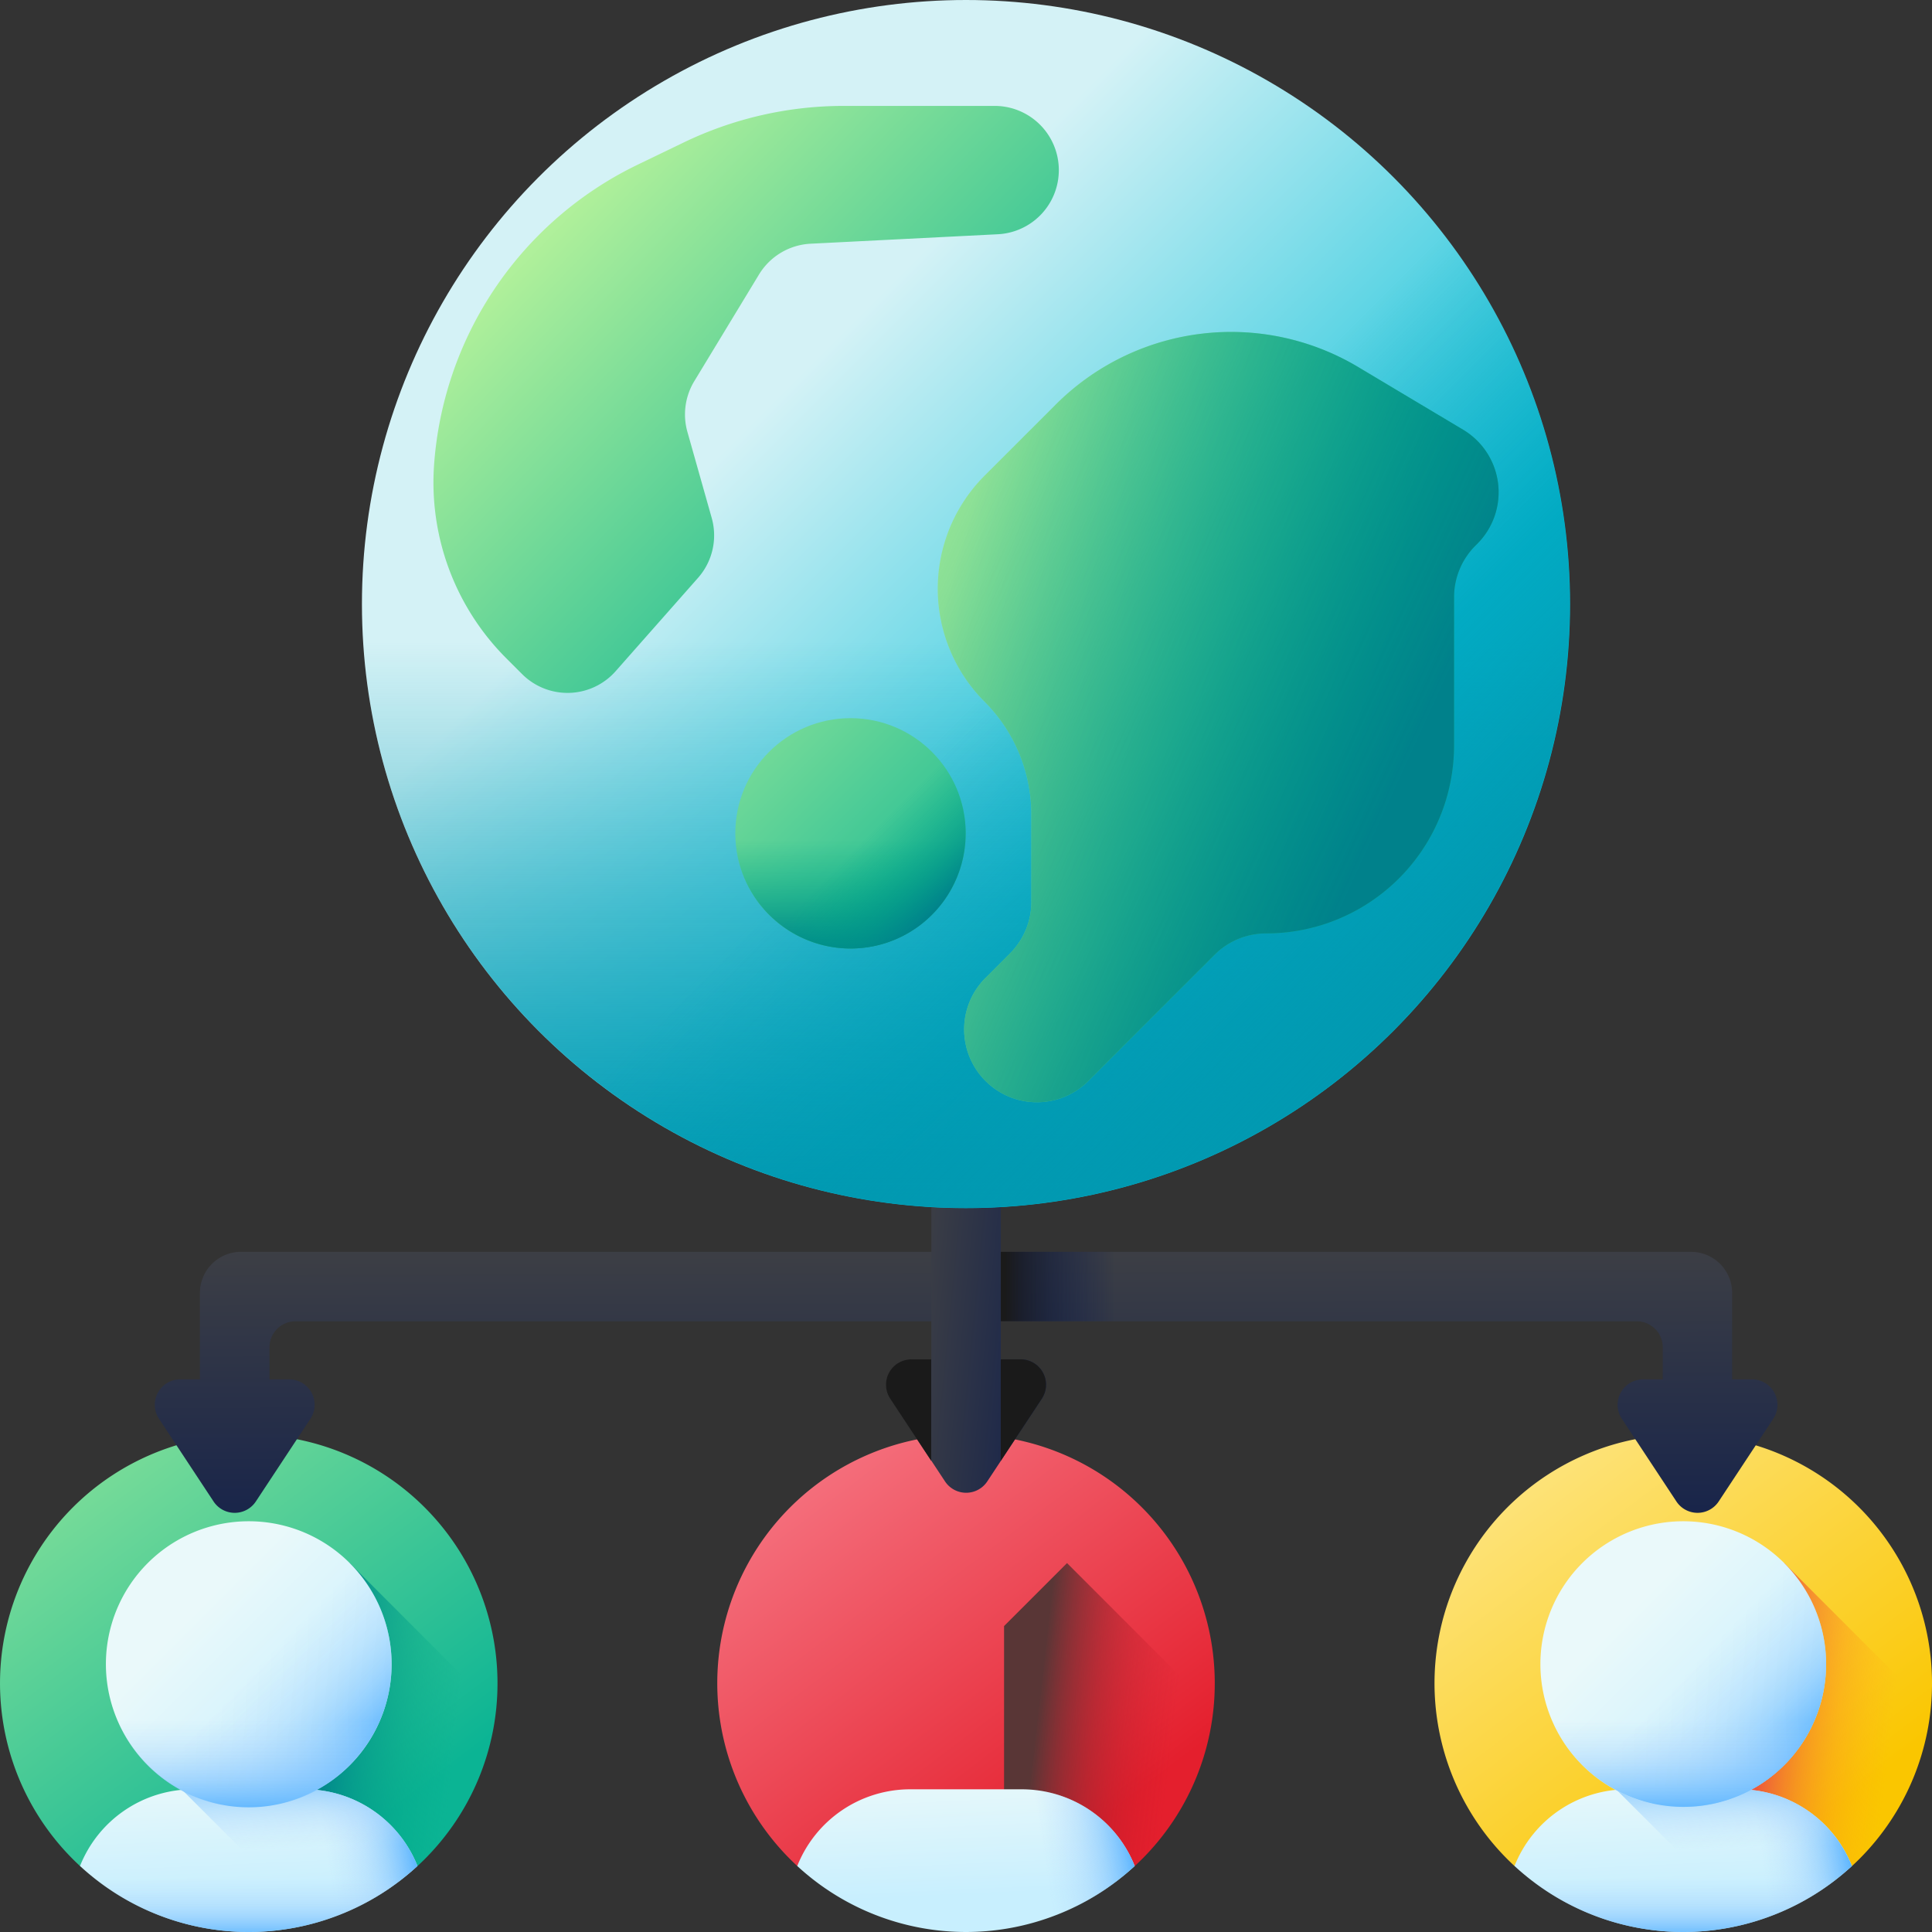 <?xml version="1.0" encoding="utf-8"?>
<svg xmlns="http://www.w3.org/2000/svg" xmlns:xlink="http://www.w3.org/1999/xlink" id="networking_1_" data-name="networking (1)" width="117.5" height="117.5" viewBox="0 0 117.5 117.5">
  <rect x="0" y="0" width="117.5" height="117.5" fill="#333333" stroke="none"/>
  <defs>
    <linearGradient id="linear-gradient" x1="-0.273" y1="-0.314" x2="0.774" y2="0.893" gradientUnits="objectBoundingBox">
      <stop offset="0" stop-color="#bbf49b"/>
      <stop offset="1" stop-color="#0bb494"/>
    </linearGradient>
    <linearGradient id="linear-gradient-2" x1="0.8" y1="0.608" x2="0.159" y2="0.501" gradientUnits="objectBoundingBox">
      <stop offset="0" stop-color="#00a887" stop-opacity="0"/>
      <stop offset="0.311" stop-color="#00a387" stop-opacity="0.31"/>
      <stop offset="0.664" stop-color="#009589" stop-opacity="0.663"/>
      <stop offset="1" stop-color="#00818b"/>
    </linearGradient>
    <linearGradient id="linear-gradient-3" x1="0.428" y1="-0.136" x2="0.522" y2="0.74" gradientUnits="objectBoundingBox">
      <stop offset="0" stop-color="#eaf9fa"/>
      <stop offset="1" stop-color="#c8effe"/>
    </linearGradient>
    <linearGradient id="linear-gradient-4" x1="0.568" y1="0.452" x2="0.981" y2="0.407" gradientUnits="objectBoundingBox">
      <stop offset="0" stop-color="#b3dafe" stop-opacity="0"/>
      <stop offset="0.208" stop-color="#afd8fe" stop-opacity="0.208"/>
      <stop offset="0.434" stop-color="#a2d3fe" stop-opacity="0.435"/>
      <stop offset="0.669" stop-color="#8ccafe" stop-opacity="0.671"/>
      <stop offset="0.909" stop-color="#6ebdfe" stop-opacity="0.91"/>
      <stop offset="1" stop-color="#60b7ff"/>
    </linearGradient>
    <linearGradient id="linear-gradient-5" x1="0.509" y1="0.442" x2="0.475" y2="-0.158" xlink:href="#linear-gradient-4"/>
    <linearGradient id="linear-gradient-6" x1="0.5" y1="0.523" x2="0.5" y2="1.042" xlink:href="#linear-gradient-4"/>
    <linearGradient id="linear-gradient-7" x1="0.314" y1="0.314" x2="0.794" y2="0.794" xlink:href="#linear-gradient-3"/>
    <linearGradient id="linear-gradient-8" x1="0.482" y1="0.48" x2="0.856" y2="0.832" xlink:href="#linear-gradient-4"/>
    <linearGradient id="linear-gradient-9" x1="0.5" y1="0.48" x2="0.5" y2="1.012" xlink:href="#linear-gradient-4"/>
    <linearGradient id="linear-gradient-10" x1="-0.273" y1="-0.314" x2="0.774" y2="0.893" gradientUnits="objectBoundingBox">
      <stop offset="0" stop-color="#ffa1ae"/>
      <stop offset="1" stop-color="#e41f2d"/>
    </linearGradient>
    <linearGradient id="linear-gradient-11" x1="0.8" y1="0.608" x2="0.159" y2="0.501" gradientUnits="objectBoundingBox">
      <stop offset="0" stop-color="#c41926" stop-opacity="0"/>
      <stop offset="0.176" stop-color="#c01a27" stop-opacity="0.176"/>
      <stop offset="0.376" stop-color="#b21e29" stop-opacity="0.376"/>
      <stop offset="0.589" stop-color="#9b242c" stop-opacity="0.588"/>
      <stop offset="0.808" stop-color="#7b2d31" stop-opacity="0.808"/>
      <stop offset="1" stop-color="#593636"/>
    </linearGradient>
    <linearGradient id="linear-gradient-19" x1="-0.273" y1="-0.314" x2="0.774" y2="0.893" gradientUnits="objectBoundingBox">
      <stop offset="0" stop-color="#fff5c6"/>
      <stop offset="1" stop-color="#fac600"/>
    </linearGradient>
    <linearGradient id="linear-gradient-20" x1="0.8" y1="0.608" x2="0.159" y2="0.501" gradientUnits="objectBoundingBox">
      <stop offset="0" stop-color="#fea613" stop-opacity="0"/>
      <stop offset="0.177" stop-color="#fda116" stop-opacity="0.176"/>
      <stop offset="0.394" stop-color="#fa921d" stop-opacity="0.392"/>
      <stop offset="0.632" stop-color="#f4792a" stop-opacity="0.631"/>
      <stop offset="0.885" stop-color="#ed573b" stop-opacity="0.886"/>
      <stop offset="1" stop-color="#e94444"/>
    </linearGradient>
    <linearGradient id="linear-gradient-28" x1="0.483" y1="-0.214" x2="0.518" y2="1.389" gradientUnits="objectBoundingBox">
      <stop offset="0" stop-color="#444"/>
      <stop offset="1" stop-color="#0b1b4c"/>
    </linearGradient>
    <linearGradient id="linear-gradient-29" x1="0.671" y1="0.5" x2="0.155" y2="0.5" gradientUnits="objectBoundingBox">
      <stop offset="0" stop-color="#0b1b4c" stop-opacity="0"/>
      <stop offset="0.281" stop-color="#0c1b48" stop-opacity="0.282"/>
      <stop offset="0.566" stop-color="#101b3c" stop-opacity="0.565"/>
      <stop offset="0.853" stop-color="#161a28" stop-opacity="0.855"/>
      <stop offset="1" stop-color="#1a1a1a"/>
    </linearGradient>
    <linearGradient id="linear-gradient-30" x1="0.055" y1="0.385" x2="1.223" y2="0.666" xlink:href="#linear-gradient-28"/>
    <linearGradient id="linear-gradient-31" x1="-99.425" y1="-148.905" x2="-99.425" y2="-148.385" xlink:href="#linear-gradient-29"/>
    <linearGradient id="linear-gradient-32" x1="-99.429" y1="-148.905" x2="-99.429" y2="-148.385" xlink:href="#linear-gradient-29"/>
    <linearGradient id="linear-gradient-33" x1="0.336" y1="0.336" x2="0.708" y2="0.708" gradientUnits="objectBoundingBox">
      <stop offset="0" stop-color="#d4f2f6"/>
      <stop offset="1" stop-color="#03bed7"/>
    </linearGradient>
    <linearGradient id="linear-gradient-34" x1="0.5" y1="0.299" x2="0.5" y2="0.998" gradientUnits="objectBoundingBox">
      <stop offset="0" stop-color="#0199b1" stop-opacity="0"/>
      <stop offset="0.937" stop-color="#0199b1" stop-opacity="0.937"/>
      <stop offset="1" stop-color="#0199b1"/>
    </linearGradient>
    <linearGradient id="linear-gradient-35" x1="0.521" y1="0.521" x2="0.851" y2="0.851" xlink:href="#linear-gradient-34"/>
    <linearGradient id="linear-gradient-36" x1="-0.521" y1="-0.521" x2="1.048" y2="1.048" xlink:href="#linear-gradient"/>
    <linearGradient id="linear-gradient-37" x1="0.5" y1="0.299" x2="0.5" y2="0.998" xlink:href="#linear-gradient-2"/>
    <linearGradient id="linear-gradient-38" x1="0.521" y1="0.521" x2="0.851" y2="0.851" xlink:href="#linear-gradient-2"/>
    <linearGradient id="linear-gradient-39" x1="0.011" y1="0.352" x2="0.72" y2="0.63" xlink:href="#linear-gradient"/>
    <linearGradient id="linear-gradient-40" x1="-0.195" y1="0.109" x2="0.751" y2="0.698" xlink:href="#linear-gradient-2"/>
    <linearGradient id="linear-gradient-41" x1="0.164" y1="0.148" x2="0.874" y2="0.786" xlink:href="#linear-gradient"/>
  </defs>
  <g id="Group_33045" data-name="Group 33045" transform="translate(0 87.242)">
    <g id="Group_33042" data-name="Group 33042">
      <path id="Path_13567" data-name="Path 13567" d="M30.257,395.283a15.084,15.084,0,0,1-4.431,10.7c-.142.142-.288.282-.436.417H4.867a15.128,15.128,0,1,1,25.39-11.115Z" transform="translate(0 -380.154)" fill="url(#linear-gradient)"/>
    </g>
    <path id="Path_13568" data-name="Path 13568" d="M79.836,414.238l-3.829,3.829V432.66h7.947c.149-.135.294-.275.436-.417a15.085,15.085,0,0,0,4.347-9.1Z" transform="translate(-58.564 -406.416)" fill="url(#linear-gradient-2)"/>
    <g id="Group_33044" data-name="Group 33044" transform="translate(4.866 5.277)">
      <path id="Path_13569" data-name="Path 13569" d="M34.858,474.186H28.077a7.394,7.394,0,0,0-6.871,4.665,15.126,15.126,0,0,0,20.523,0A7.394,7.394,0,0,0,34.858,474.186Z" transform="translate(-21.206 -457.884)" fill="url(#linear-gradient-3)"/>
      <path id="Path_13570" data-name="Path 13570" d="M60.647,474.186H54.675v8.458a15.233,15.233,0,0,0,2.581.22,15.075,15.075,0,0,0,10.262-4.013A7.394,7.394,0,0,0,60.647,474.186Z" transform="translate(-46.994 -457.884)" fill="url(#linear-gradient-4)"/>
      <path id="Path_13571" data-name="Path 13571" d="M62.569,478.851a7.394,7.394,0,0,0-6.871-4.665H48.917c-.224,0-.445.011-.664.03l8.1,8.1A15.1,15.1,0,0,0,62.569,478.851Z" transform="translate(-42.046 -457.884)" fill="url(#linear-gradient-5)"/>
      <path id="Path_13572" data-name="Path 13572" d="M39.611,481.727H23.323a7.413,7.413,0,0,0-2.118,2.934,15.125,15.125,0,0,0,20.524,0A7.41,7.41,0,0,0,39.611,481.727Z" transform="translate(-21.205 -463.694)" fill="url(#linear-gradient-6)"/>
      <g id="Group_33043" data-name="Group 33043" transform="translate(1.574)">
        <path id="Path_13573" data-name="Path 13573" d="M30.608,405.695a8.688,8.688,0,1,0,12.287,0A8.688,8.688,0,0,0,30.608,405.695Z" transform="translate(-28.063 -403.15)" fill="url(#linear-gradient-7)"/>
        <path id="Path_13574" data-name="Path 13574" d="M46.108,409.184,34.1,421.194a8.688,8.688,0,1,0,12.01-12.01Z" transform="translate(-32.713 -407.799)" fill="url(#linear-gradient-8)"/>
        <path id="Path_13575" data-name="Path 13575" d="M28.063,435.884A8.688,8.688,0,1,0,45.3,434.358H28.2A8.772,8.772,0,0,0,28.063,435.884Z" transform="translate(-28.063 -427.196)" fill="url(#linear-gradient-9)"/>
      </g>
    </g>
  </g>
  <g id="Group_33049" data-name="Group 33049" transform="translate(43.622 87.242)">
    <g id="Group_33046" data-name="Group 33046">
      <path id="Path_13576" data-name="Path 13576" d="M220.336,395.283a15.084,15.084,0,0,1-4.431,10.7c-.142.142-.288.282-.436.417H194.946a15.128,15.128,0,1,1,25.39-11.115Z" transform="translate(-190.079 -380.154)" fill="url(#linear-gradient-10)"/>
    </g>
    <path id="Path_13577" data-name="Path 13577" d="M269.914,414.238l-3.829,3.829V432.66h7.947c.149-.135.294-.275.437-.417a15.085,15.085,0,0,0,4.347-9.1Z" transform="translate(-248.642 -406.416)" fill="url(#linear-gradient-11)"/>
    <g id="Group_33048" data-name="Group 33048" transform="translate(4.866 5.277)">
      <path id="Path_13578" data-name="Path 13578" d="M224.937,474.186h-6.782a7.394,7.394,0,0,0-6.871,4.665,15.125,15.125,0,0,0,20.523,0A7.394,7.394,0,0,0,224.937,474.186Z" transform="translate(-211.285 -457.884)" fill="url(#linear-gradient-3)"/>
      <path id="Path_13579" data-name="Path 13579" d="M250.726,474.186h-5.972v8.458a15.233,15.233,0,0,0,2.581.22,15.075,15.075,0,0,0,10.262-4.013A7.394,7.394,0,0,0,250.726,474.186Z" transform="translate(-237.073 -457.884)" fill="url(#linear-gradient-4)"/>
      <path id="Path_13580" data-name="Path 13580" d="M252.648,478.851a7.394,7.394,0,0,0-6.871-4.665H239c-.224,0-.445.011-.664.03l8.1,8.1A15.108,15.108,0,0,0,252.648,478.851Z" transform="translate(-232.125 -457.884)" fill="url(#linear-gradient-5)"/>
      <path id="Path_13581" data-name="Path 13581" d="M229.689,481.727H213.4a7.413,7.413,0,0,0-2.118,2.934,15.125,15.125,0,0,0,20.523,0A7.41,7.41,0,0,0,229.689,481.727Z" transform="translate(-211.284 -463.694)" fill="url(#linear-gradient-6)"/>
      <g id="Group_33047" data-name="Group 33047" transform="translate(1.574)">
        <path id="Path_13582" data-name="Path 13582" d="M220.687,405.695a8.688,8.688,0,1,0,12.287,0A8.688,8.688,0,0,0,220.687,405.695Z" transform="translate(-218.142 -403.15)" fill="url(#linear-gradient-7)"/>
        <path id="Path_13583" data-name="Path 13583" d="M236.186,409.184l-12.01,12.01a8.688,8.688,0,1,0,12.01-12.01Z" transform="translate(-222.791 -407.799)" fill="url(#linear-gradient-8)"/>
        <path id="Path_13584" data-name="Path 13584" d="M218.142,435.884a8.688,8.688,0,1,0,17.242-1.526H218.275A8.772,8.772,0,0,0,218.142,435.884Z" transform="translate(-218.142 -427.196)" fill="url(#linear-gradient-9)"/>
      </g>
    </g>
  </g>
  <g id="Group_33053" data-name="Group 33053" transform="translate(87.243 87.242)">
    <g id="Group_33050" data-name="Group 33050">
      <path id="Path_13585" data-name="Path 13585" d="M410.414,395.283a15.084,15.084,0,0,1-4.431,10.7c-.142.142-.288.282-.437.417H385.024a15.128,15.128,0,1,1,25.39-11.115Z" transform="translate(-380.157 -380.154)" fill="url(#linear-gradient-19)"/>
    </g>
    <path id="Path_13586" data-name="Path 13586" d="M459.993,414.238l-3.829,3.829V432.66h7.947c.149-.135.294-.275.436-.417a15.085,15.085,0,0,0,4.347-9.1Z" transform="translate(-438.721 -406.416)" fill="url(#linear-gradient-20)"/>
    <g id="Group_33052" data-name="Group 33052" transform="translate(4.866 5.277)">
      <path id="Path_13587" data-name="Path 13587" d="M415.016,474.186h-6.782a7.394,7.394,0,0,0-6.871,4.665,15.126,15.126,0,0,0,20.523,0A7.394,7.394,0,0,0,415.016,474.186Z" transform="translate(-401.363 -457.884)" fill="url(#linear-gradient-3)"/>
      <path id="Path_13588" data-name="Path 13588" d="M440.8,474.186h-5.972v8.458a15.233,15.233,0,0,0,2.581.22,15.075,15.075,0,0,0,10.262-4.013A7.394,7.394,0,0,0,440.8,474.186Z" transform="translate(-427.151 -457.884)" fill="url(#linear-gradient-4)"/>
      <path id="Path_13589" data-name="Path 13589" d="M442.726,478.851a7.394,7.394,0,0,0-6.871-4.665h-6.782c-.224,0-.445.011-.664.03l8.1,8.1A15.107,15.107,0,0,0,442.726,478.851Z" transform="translate(-422.203 -457.884)" fill="url(#linear-gradient-5)"/>
      <path id="Path_13590" data-name="Path 13590" d="M419.768,481.727H403.48a7.413,7.413,0,0,0-2.118,2.934,15.125,15.125,0,0,0,20.523,0A7.41,7.41,0,0,0,419.768,481.727Z" transform="translate(-401.362 -463.694)" fill="url(#linear-gradient-6)"/>
      <g id="Group_33051" data-name="Group 33051" transform="translate(1.574)">
        <path id="Path_13591" data-name="Path 13591" d="M410.765,405.695a8.688,8.688,0,1,0,12.287,0A8.688,8.688,0,0,0,410.765,405.695Z" transform="translate(-408.22 -403.15)" fill="url(#linear-gradient-7)"/>
        <path id="Path_13592" data-name="Path 13592" d="M426.265,409.184l-12.01,12.01a8.689,8.689,0,1,0,12.01-12.01Z" transform="translate(-412.87 -407.799)" fill="url(#linear-gradient-8)"/>
        <path id="Path_13593" data-name="Path 13593" d="M408.22,435.884a8.688,8.688,0,1,0,17.242-1.526H408.354A8.752,8.752,0,0,0,408.22,435.884Z" transform="translate(-408.22 -427.196)" fill="url(#linear-gradient-9)"/>
      </g>
    </g>
  </g>
  <g id="Group_33057" data-name="Group 33057" transform="translate(9.408 67.158)">
    <g id="Group_33054" data-name="Group 33054" transform="translate(0 8.974)">
      <path id="Path_13594" data-name="Path 13594" d="M138.131,339.5h-1.2v-5.262a2.5,2.5,0,0,0-2.495-2.495H46.239a2.5,2.5,0,0,0-2.495,2.495V339.5h-1.2a1.544,1.544,0,0,0-1.289,2.395l3.316,5.025a1.541,1.541,0,0,0,2.578,0l3.316-5.025a1.544,1.544,0,0,0-1.289-2.395h-1.2v-1.95a1.583,1.583,0,0,1,1.583-1.583h81.569a1.583,1.583,0,0,1,1.583,1.583v1.95h-1.2a1.544,1.544,0,0,0-1.289,2.395l3.316,5.025a1.541,1.541,0,0,0,2.578,0l3.316-5.025a1.545,1.545,0,0,0-1.29-2.395Z" transform="translate(-40.994 -331.741)" fill="url(#linear-gradient-28)"/>
      <path id="Path_13595" data-name="Path 13595" d="M257.685,331.742h13v4.224h-13Z" transform="translate(-207.956 -331.742)" fill="url(#linear-gradient-29)"/>
    </g>
    <g id="Group_33056" data-name="Group 33056" transform="translate(44.479)">
      <path id="Path_13596" data-name="Path 13596" d="M242.989,308.15h-1.2V293.584a.579.579,0,0,0-.439-.563q-.464-.115-.926-.265a2.382,2.382,0,0,0-1.474-.006q-.472.154-.946.272a.579.579,0,0,0-.439.563V308.15h-1.2a1.544,1.544,0,0,0-1.289,2.395l3.316,5.024a1.541,1.541,0,0,0,2.578,0l3.316-5.024A1.545,1.545,0,0,0,242.989,308.15Z" transform="translate(-234.809 -292.637)" fill="url(#linear-gradient-30)"/>
      <g id="Group_33055" data-name="Group 33055" transform="translate(0 15.513)">
        <path id="Path_13597" data-name="Path 13597" d="M267.7,362.63l-2.493,3.777v-6.172h1.2A1.544,1.544,0,0,1,267.7,362.63Z" transform="translate(-258.228 -360.235)" fill="url(#linear-gradient-31)"/>
        <path id="Path_13598" data-name="Path 13598" d="M236.355,360.235h1.2v6.172l-2.493-3.777A1.544,1.544,0,0,1,236.355,360.235Z" transform="translate(-234.808 -360.235)" fill="url(#linear-gradient-32)"/>
      </g>
    </g>
  </g>
  <g id="Group_33062" data-name="Group 33062" transform="translate(22.012 0)">
    <g id="Group_33058" data-name="Group 33058">
      <circle id="Ellipse_2833" data-name="Ellipse 2833" cx="36.738" cy="36.738" r="36.738" transform="translate(0)" fill="url(#linear-gradient-33)"/>
      <path id="Path_13599" data-name="Path 13599" d="M95.916,118.073A36.738,36.738,0,1,0,167.2,105.56H98.1A36.666,36.666,0,0,0,95.916,118.073Z" transform="translate(-95.916 -81.335)" fill="url(#linear-gradient-34)"/>
      <path id="Path_13600" data-name="Path 13600" d="M118.294,74.334a36.738,36.738,0,1,0,41.56-59.256l-48.86,48.86A36.669,36.669,0,0,0,118.294,74.334Z" transform="translate(-107.534 -11.618)" fill="url(#linear-gradient-35)"/>
    </g>
    <g id="Group_33061" data-name="Group 33061" transform="translate(4.347 6.44)">
      <g id="Group_33059" data-name="Group 33059" transform="translate(18.361 37.238)">
        <circle id="Ellipse_2834" data-name="Ellipse 2834" cx="7.006" cy="7.006" r="7.006" fill="url(#linear-gradient-36)"/>
        <path id="Path_13601" data-name="Path 13601" d="M194.865,212.84a7.006,7.006,0,1,0,13.595-2.386H195.283A6.986,6.986,0,0,0,194.865,212.84Z" transform="translate(-194.865 -205.834)" fill="url(#linear-gradient-37)"/>
        <path id="Path_13602" data-name="Path 13602" d="M199.131,204.5a7.006,7.006,0,1,0,7.925-11.3l-9.318,9.318A7,7,0,0,0,199.131,204.5Z" transform="translate(-197.079 -192.539)" fill="url(#linear-gradient-38)"/>
      </g>
      <g id="Group_33060" data-name="Group 33060" transform="translate(30.674 13.751)">
        <path id="Path_13603" data-name="Path 13603" d="M255.69,92.394l-4.327,4.327a9.715,9.715,0,0,0,0,13.74,9.716,9.716,0,0,1,2.846,6.87v5.309a4.43,4.43,0,0,1-1.3,3.132l-1.491,1.491a4.429,4.429,0,0,0,6.264,6.264l7.67-7.67a4.429,4.429,0,0,1,3.132-1.3,11.432,11.432,0,0,0,11.432-11.432v-9.02a4.43,4.43,0,0,1,1.3-3.132l.113-.113a4.43,4.43,0,0,0-.86-6.935l-6.386-3.816A15.075,15.075,0,0,0,255.69,92.394Z" transform="translate(-248.517 -87.979)" fill="url(#linear-gradient-39)"/>
        <path id="Path_13604" data-name="Path 13604" d="M255.69,92.394l-4.327,4.327a9.715,9.715,0,0,0,0,13.74,9.716,9.716,0,0,1,2.846,6.87v5.309a4.43,4.43,0,0,1-1.3,3.132l-1.491,1.491a4.429,4.429,0,0,0,6.264,6.264l7.67-7.67a4.429,4.429,0,0,1,3.132-1.3,11.432,11.432,0,0,0,11.432-11.432v-9.02a4.43,4.43,0,0,1,1.3-3.132l.113-.113a4.43,4.43,0,0,0-.86-6.935l-6.386-3.816A15.075,15.075,0,0,0,255.69,92.394Z" transform="translate(-248.517 -87.979)" fill="url(#linear-gradient-40)"/>
      </g>
      <path id="Path_13605" data-name="Path 13605" d="M119.285,61.651l.967.967a3.905,3.905,0,0,0,5.689-.177l5.011-5.676a3.9,3.9,0,0,0,.831-3.646l-1.477-5.23a3.905,3.905,0,0,1,.419-3.087l3.934-6.485a3.9,3.9,0,0,1,3.141-1.874l11.387-.576a3.905,3.905,0,0,0-.2-7.805h-9.172a22.415,22.415,0,0,0-9.751,2.232l-2.8,1.351A22.006,22.006,0,0,0,114.9,49.872,15.117,15.117,0,0,0,119.285,61.651Z" transform="translate(-114.858 -28.061)" fill="url(#linear-gradient-41)"/>
    </g>
  </g>
</svg>